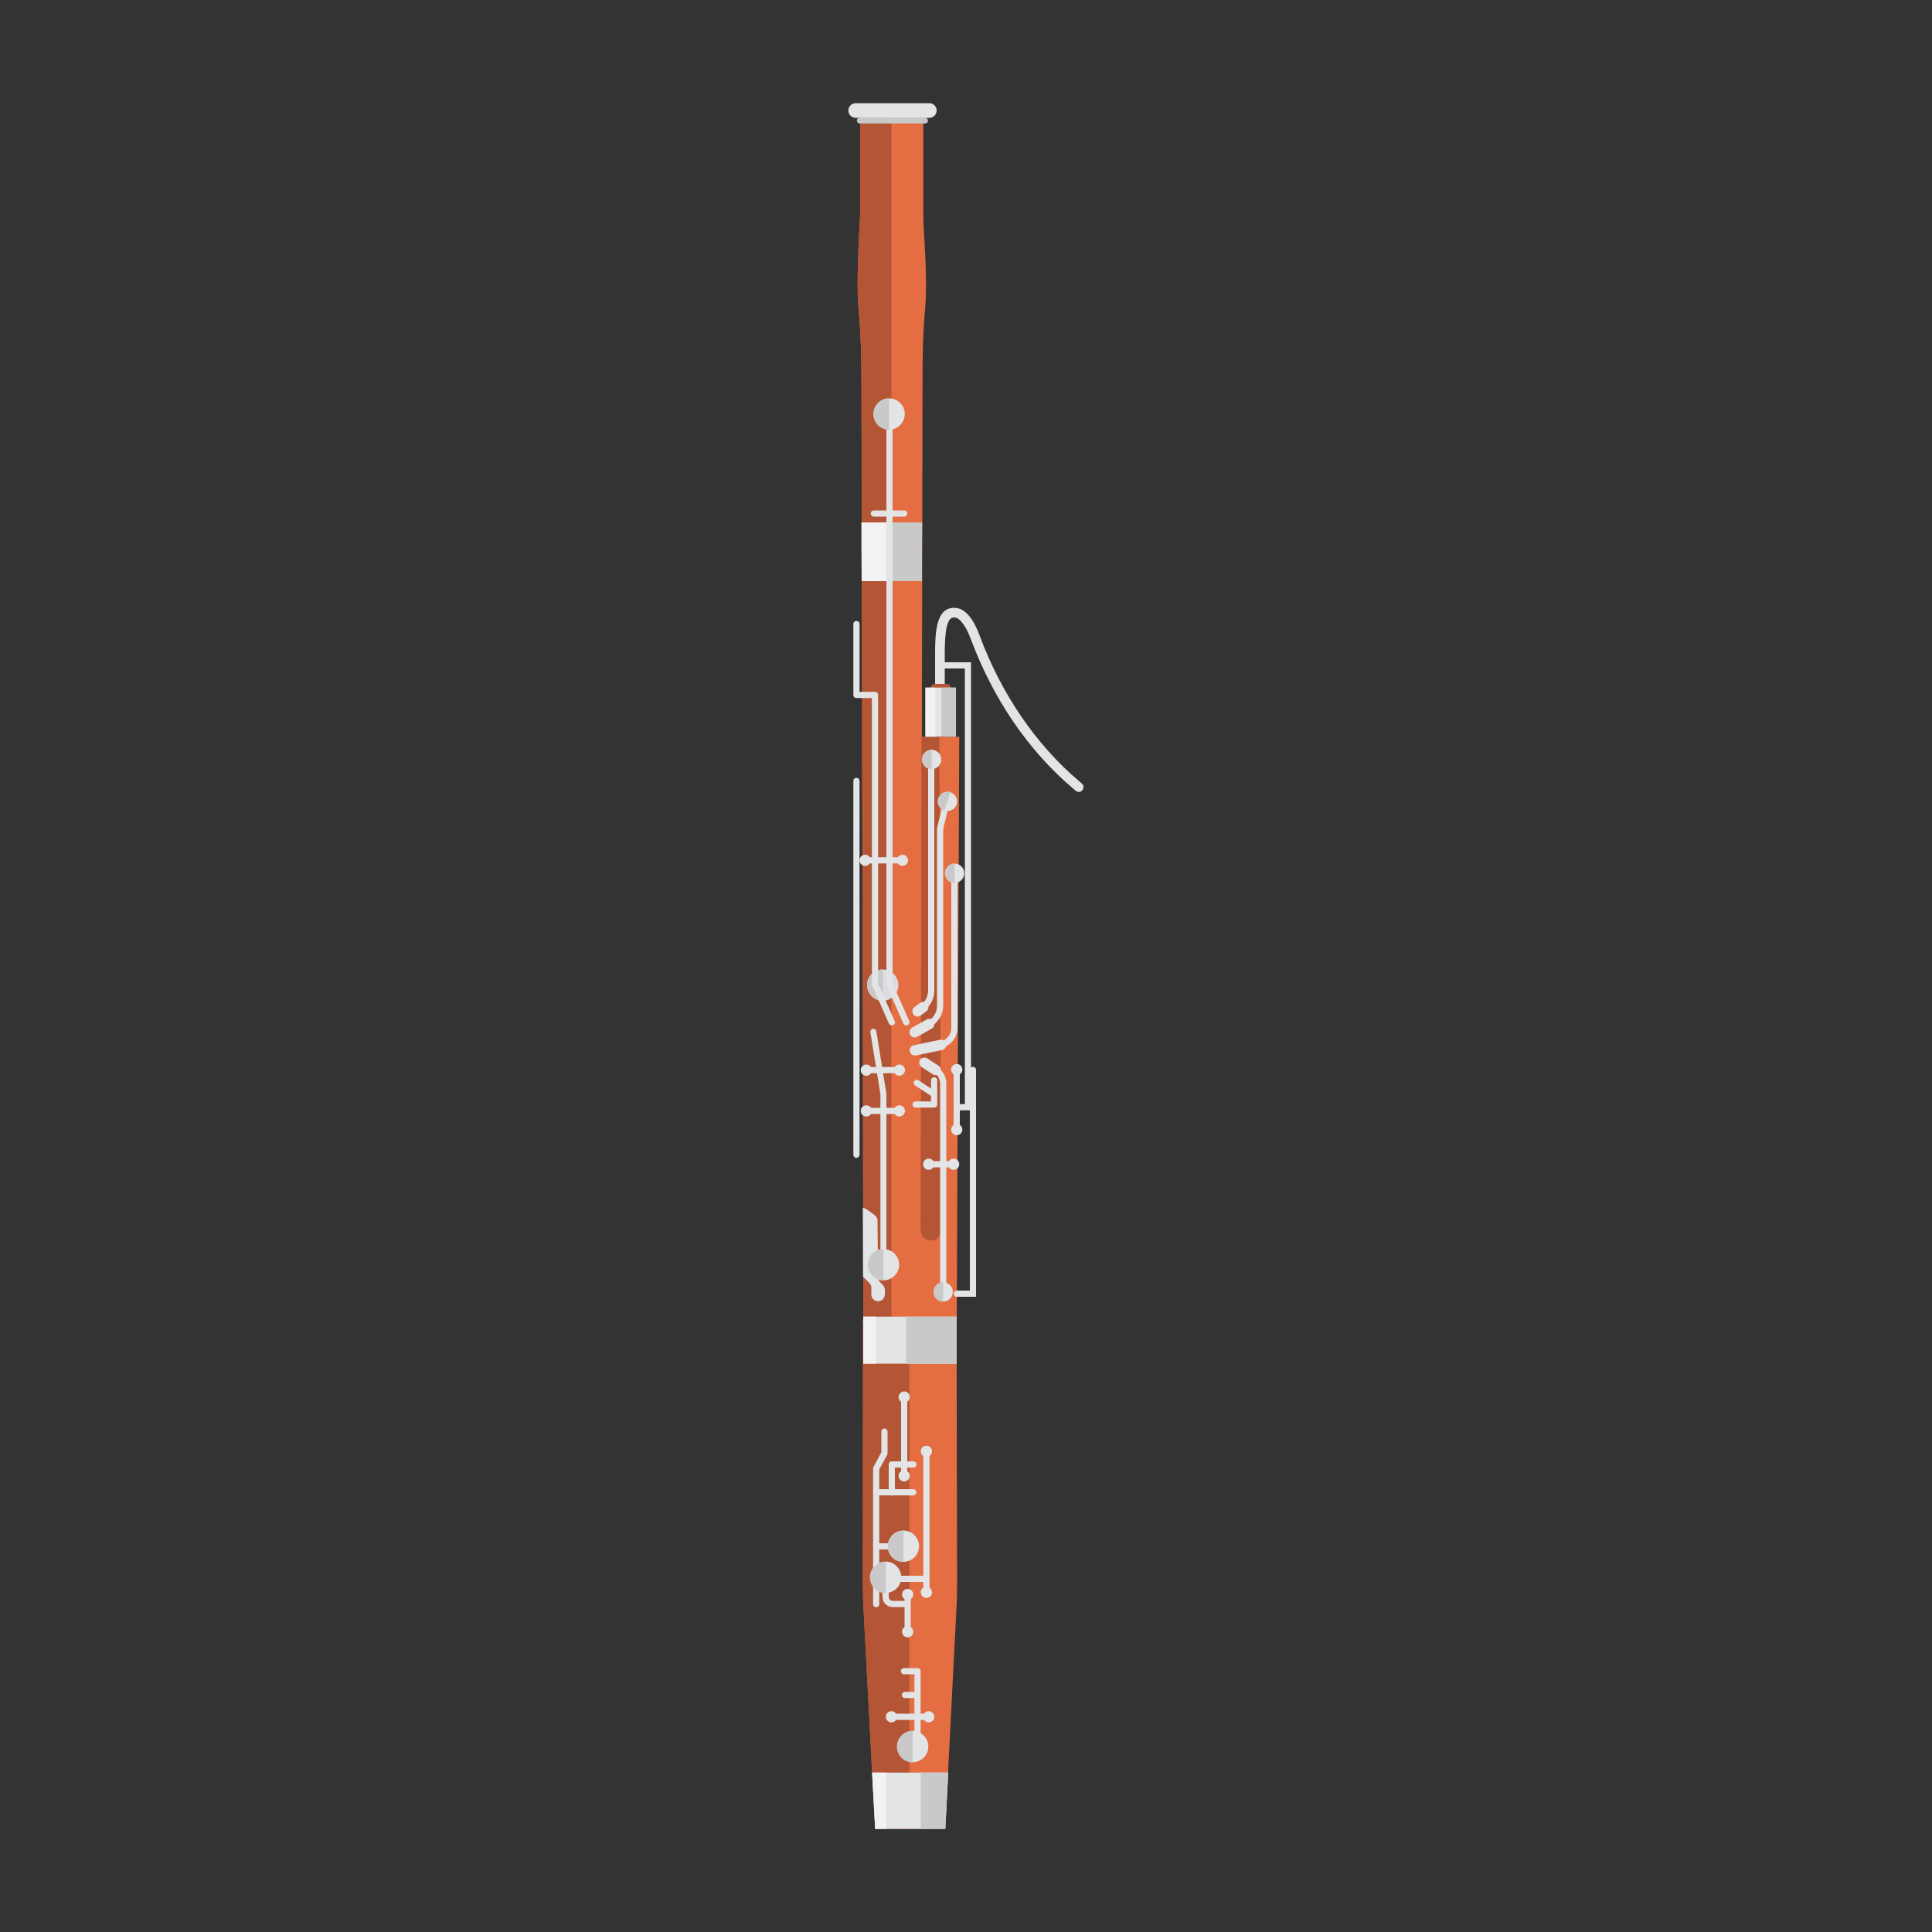 <svg enable-background="new 0 0 1000 1000" viewBox="0 0 1000 1000" xmlns="http://www.w3.org/2000/svg"><rect x="0" y="0" width="1000" height="1000" fill="#333333" stroke="none"/><path d="m502.6 574.7h-9.3c-.9 0-1.6-.7-1.6-1.6s.7-1.6 1.6-1.6h6.1v-225.5h-12.9c-.9 0-1.6-.7-1.6-1.6s.7-1.6 1.6-1.6h16.1z" fill="#e3e4e6"/><path d="m558.4 409.9c-.6 0-1.1-.2-1.6-.6l-1.3-1.1c-23.1-19.5-41.4-46.3-53-77.4-2.7-7.1-5.8-11.2-8.6-11.2-2.5 0-4.9 2.3-4.9 18.7v16.9c0 1.4-1.1 2.5-2.5 2.5s-2.5-1.1-2.5-2.5v-16.9c0-12 .8-23.7 9.9-23.7 5.2 0 9.7 4.9 13.2 14.5 11.3 30.3 29.1 56.3 51.5 75.3l1.3 1.1c1.1.9 1.2 2.5.3 3.5-.3.6-1.1.9-1.8.9z" fill="#e3e4e6"/><path d="m490.1 363h-6.4c-1 0-1.9-.8-1.9-1.9v-5.2c0-1 .8-1.9 1.9-1.9h6.4c1 0 1.9.8 1.9 1.9v5.2c-.1 1-.9 1.9-1.9 1.9z" fill="#b45535"/><path d="m453 946.6-6-112.9c-.3-5.2-.4-10.3-.4-15.5 0-30.4.1-139.4.1-135.1h48.4l.3 135.1c0 5.2-.1 10.4-.4 15.5l-5.8 112.9z" fill="#e56d42"/><path d="m470.7 683.1h-24c0-4.3-.1 104.7-.1 135.1 0 5.2.1 10.4.4 15.5l5.9 112.9h17.8z" fill="#b45535"/><path d="m476.7 381.4-6.3 306.8 24.8-1.9 1.3-304.9z" fill="#e56d42"/><path d="m479.3 147.6c0-17.2-1.4-25.8-1.4-37.5s0-50.1 0-50.1h-15.1-2.4-15.1v50.1s-1.4 20.4-1.4 37.5c0 17.2 2 15 2 53.9 0 37.8.9 457 1 482.2l-.1 1.2h.1 29.6.1l-.1-1.2c.1-25.2 1-444.4 1-482.2-.2-38.9 1.8-36.7 1.8-53.9z" fill="#e56d42"/><path d="m481.8 642.1c3 0 5.4-2.4 5.4-5.4l-1-255.3h-9.2c-.2 91.9-.4 196-.5 255.3 0 3 2.4 5.4 5.3 5.4z" fill="#b45535"/><path d="m461.3 60h-.9-15.1v50.1s-1.4 20.4-1.4 37.5c0 17.2 2 15 2 53.9 0 37.8.9 457 1 482.2l-.1 1.2h.1 14.5v-624.9z" fill="#b45535"/><path d="m445.9 270.4c0 9.5 0 19.7.1 30.4h31.2c0-10.7 0-20.9.1-30.4z" fill="#c9c9c9"/><path d="m443.3 599.3c-.9 0-1.6-.7-1.6-1.6v-193.5c0-.9.7-1.6 1.6-1.6s1.6.7 1.6 1.6v193.4c0 .9-.7 1.7-1.6 1.7z" fill="#e3e4e6"/><path d="m468 267.4h-15.7c-.9 0-1.6-.7-1.6-1.6s.7-1.6 1.6-1.6h15.7c.9 0 1.6.7 1.6 1.6 0 .8-.7 1.6-1.6 1.6z" fill="#e3e4e6"/><circle cx="456.9" cy="509.9" fill="#dadce0" r="8.1"/><path d="m456.9 518c-4.5 0-8.1-3.6-8.1-8.1s3.6-8.1 8.1-8.1z" fill="#c9c9c9"/><g fill="#e3e4e6"><path d="m474.9 525.1c-.5 0-1-.2-1.3-.6-.5-.7-.4-1.7.3-2.3l2.9-2.2c2.3-1.7 3.6-4.5 3.6-7.3v-118.8c0-.9.7-1.6 1.6-1.6s1.6.7 1.6 1.6v118.9c0 3.9-1.8 7.5-4.9 9.9l-2.9 2.2c-.2.1-.5.2-.9.2z"/><path d="m474.9 526.2c-.8 0-1.6-.4-2.1-1.1-.9-1.2-.7-2.9.5-3.8l2.9-2.2c1.2-.9 2.9-.7 3.8.5s.7 2.9-.5 3.8l-2.9 2.2c-.5.4-1.1.6-1.7.6z"/><path d="m473.4 536c-.6 0-1.1-.3-1.4-.8-.4-.8-.2-1.8.6-2.2l7.5-4.2c3-1.7 4.9-4.8 4.9-8.3v-91.4c0-.1 0-.3 0-.4l2.7-11.2c.2-.9 1.1-1.4 1.9-1.2.9.2 1.4 1.1 1.2 1.9l-2.6 11v91.2c0 4.6-2.5 8.8-6.5 11.1l-7.5 4.2c-.3.2-.5.3-.8.3z"/><path d="m473.4 537c-.9 0-1.9-.5-2.3-1.4-.7-1.3-.3-2.9 1-3.7l7.5-4.2c1.3-.7 2.9-.3 3.7 1 .7 1.3.3 2.9-1 3.7l-7.5 4.2c-.5.3-1 .4-1.4.4z"/><path d="m461.6 530.8c-.6 0-1.2-.4-1.5-1l-8.7-19.8c-.1-.2-.1-.4-.1-.7v-148h-8c-.9 0-1.6-.7-1.6-1.6v-36.7c0-.9.7-1.6 1.6-1.6s1.6.7 1.6 1.6v35.1h8c.9 0 1.6.7 1.6 1.6v149.4l8.6 19.4c.4.8 0 1.8-.8 2.1-.3.1-.5.2-.7.2z"/><path d="m466.8 446.9h-19c-.9 0-1.6-.7-1.6-1.6s.7-1.6 1.6-1.6h19c.9 0 1.6.7 1.6 1.6s-.7 1.6-1.6 1.6z"/><circle cx="467.1" cy="445.3" r="2.9"/><circle cx="447.8" cy="445.3" r="2.9"/><path d="m465.2 555.5h-16.8c-.9 0-1.6-.7-1.6-1.6s.7-1.6 1.6-1.6h16.8c.9 0 1.6.7 1.6 1.6s-.7 1.6-1.6 1.6z"/><circle cx="465.5" cy="553.9" r="2.9"/><circle cx="448.4" cy="553.9" r="2.9"/><path d="m493.3 604.2h-12.5c-.9 0-1.6-.7-1.6-1.6s.7-1.6 1.6-1.6h12.5c.9 0 1.6.7 1.6 1.6s-.7 1.6-1.6 1.6z"/><circle cx="493.6" cy="602.6" r="2.9"/><circle cx="480.7" cy="602.6" r="2.9"/><path d="m468 765.2c-.9 0-1.6-.7-1.6-1.6v-40.5c0-.9.7-1.6 1.6-1.6s1.6.7 1.6 1.6v40.5c0 .9-.7 1.6-1.6 1.6z"/><circle cx="468" cy="763.9" r="2.9"/><circle cx="468" cy="723.1" r="2.9"/><path d="m469.8 845.9c-.9 0-1.6-.7-1.6-1.6v-19c0-.9.7-1.6 1.6-1.6s1.6.7 1.6 1.6v19c0 .9-.7 1.6-1.6 1.6z"/><circle cx="469.8" cy="844.6" r="2.9"/><circle cx="469.8" cy="825.3" r="2.9"/><path d="m480.6 890.2h-19c-.9 0-1.6-.7-1.6-1.6s.7-1.6 1.6-1.6h19c.9 0 1.6.7 1.6 1.6s-.7 1.6-1.6 1.6z"/><circle cx="461.4" cy="888.6" r="2.9"/><circle cx="480.7" cy="888.6" r="2.9"/><path d="m479.5 825.5c-.9 0-1.6-.7-1.6-1.6v-72.7c0-.9.7-1.6 1.6-1.6s1.6.7 1.6 1.6v72.7c0 .9-.7 1.6-1.6 1.6z"/><circle cx="479.5" cy="824.2" r="2.9"/><circle cx="479.5" cy="751.2" r="2.9"/><path d="m495.2 586.3c-.9 0-1.6-.7-1.6-1.6v-30.8c0-.9.7-1.6 1.6-1.6s1.6.7 1.6 1.6v30.8c0 .8-.7 1.6-1.6 1.6z"/><circle cx="495.2" cy="553.6" r="2.9"/><circle cx="495.2" cy="584.7" r="2.9"/><path d="m465.2 576.6h-16.8c-.9 0-1.6-.7-1.6-1.6s.7-1.6 1.6-1.6h16.8c.9 0 1.6.7 1.6 1.6s-.7 1.6-1.6 1.6z"/><circle cx="465.5" cy="575" r="2.9"/><circle cx="448.4" cy="575" r="2.9"/><path d="m451 666.6v3.4c0 2 1.6 3.5 3.5 3.5 2 0 3.5-1.6 3.5-3.5v-2.3c0-.9-.3-1.8-.9-2.4l-1.7-1.8c-.6-.6-.9-1.5-.9-2.4l-.3-29.3c0-1.1-.6-2.2-1.5-2.9l-4.2-3c-.6-.4-1.3-.6-1.9-.7 0 14 .1 26 .1 35.6l3.3 3.3c.6.6 1 1.5 1 2.5z"/><path d="m457.3 656.6c-.9 0-1.6-.7-1.6-1.6v-88.6l-5.2-32.1c-.1-.9.5-1.7 1.3-1.8.9-.1 1.7.5 1.8 1.3l5.2 32.3v.3 88.6c.1.9-.6 1.6-1.5 1.6z"/><path d="m481 61h-38.1c-2.1 0-3.8-1.7-3.8-3.8 0-2.1 1.7-3.8 3.8-3.8h38.1c2.1 0 3.8 1.7 3.8 3.8 0 2.1-1.7 3.8-3.8 3.8z"/></g><path d="m478.9 63.9h-33.9c-.8 0-1.5-.7-1.5-1.5 0-.8.7-1.5 1.5-1.5h33.8c.8 0 1.5.7 1.5 1.5.1.8-.6 1.5-1.4 1.5z" fill="#c9c9c9"/><circle cx="482.2" cy="393.1" fill="#e3e4e6" r="5"/><path d="m482.2 398.1c-2.7 0-5-2.2-5-5 0-2.7 2.2-5 5-5z" fill="#c9c9c9"/><circle cx="490.4" cy="414.8" fill="#e3e4e6" r="5"/><path d="m488.8 419.5c-2.6-.9-4-3.7-3.1-6.3s3.7-4 6.3-3.1z" fill="#c9c9c9"/><path d="m473.5 545.2c-.7 0-1.4-.5-1.6-1.3-.2-.9.4-1.7 1.2-1.9l13.5-2.8c3.3-.7 5.8-3.7 5.8-7.1v-79.3c0-.9.7-1.6 1.6-1.6s1.6.7 1.6 1.6v79.3c0 4.9-3.5 9.2-8.3 10.2l-13.5 2.8c-.1.1-.2.1-.3.1z" fill="#e3e4e6"/><path d="m473.5 546.3c-1.2 0-2.4-.9-2.6-2.1-.3-1.5.6-2.9 2.1-3.2l13.5-2.8c1.5-.3 2.9.6 3.2 2.1s-.6 2.9-2.1 3.2l-13.5 2.8c-.2 0-.4 0-.6 0z" fill="#e3e4e6"/><path d="m488.2 666.4c-.9 0-1.6-.7-1.6-1.6v-104c0-2.3-1.2-4.4-3.1-5.7l-5.9-3.8c-.7-.5-1-1.5-.5-2.2s1.5-1 2.2-.5l5.9 3.8c2.9 1.8 4.6 5 4.6 8.4v103.9c0 1-.7 1.7-1.6 1.7z" fill="#e3e4e6"/><path d="m484.4 556.5c-.5 0-1-.1-1.5-.4l-5.9-3.8c-1.2-.8-1.6-2.5-.8-3.7s2.5-1.6 3.7-.8l5.9 3.8c1.2.8 1.6 2.5.8 3.7-.4.8-1.3 1.2-2.2 1.2z" fill="#e3e4e6"/><path d="m483.5 573.3h-9.6c-.9 0-1.6-.7-1.6-1.6s.7-1.6 1.6-1.6h8v-10.9c0-.9.7-1.6 1.6-1.6s1.6.7 1.6 1.6v12.5c.1.9-.7 1.6-1.6 1.6z" fill="#e3e4e6"/><path d="m483 567.7c-.3 0-.6-.1-.9-.3l-8.5-5.6c-.7-.5-.9-1.5-.5-2.2.5-.7 1.5-.9 2.2-.5l8.5 5.6c.7.5.9 1.5.5 2.2-.3.5-.8.8-1.3.8z" fill="#e3e4e6"/><path d="m505.3 671.2h-10c-.9 0-1.6-.7-1.6-1.6s.7-1.6 1.6-1.6h6.7v-114.2c0-.9.7-1.6 1.6-1.6s1.6.7 1.6 1.6v117.4z" fill="#e3e4e6"/><path d="m479 355.9h15.8v25.4h-15.8z" fill="#e3e4e6"/><path d="m487.3 355.9h7.4v25.4h-7.4z" fill="#c9c9c9"/><path d="m479 355.9h5.1v25.4h-5.1z" fill="#f2f2f2"/><path d="m495.2 705.9v-22.9-1.5h-48.4v1.5c0-.2 0 0 0 .7l-.1 1.1h.1v21h48.4z" fill="#e3e4e6"/><path d="m453.5 831.9c-.9 0-1.6-.7-1.6-1.6v-70.2c0-.3.1-.5.2-.8l4.1-7.6v-10.7c0-.9.7-1.6 1.6-1.6s1.6.7 1.6 1.6v11.2c0 .3-.1.5-.2.8l-4.1 7.6v69.8c.1.8-.7 1.5-1.6 1.5z" fill="#e3e4e6"/><path d="m472.7 774h-19.1c-.9 0-1.6-.7-1.6-1.6s.7-1.6 1.6-1.6h19.1c.9 0 1.6.7 1.6 1.6s-.7 1.6-1.6 1.6z" fill="#e3e4e6"/><path d="m461.6 774.1c-.9 0-1.6-.7-1.6-1.6v-14.5c0-.9.7-1.6 1.6-1.6h11.2c.9 0 1.6.7 1.6 1.6s-.7 1.6-1.6 1.6h-9.6v12.8c0 .9-.8 1.7-1.6 1.7z" fill="#e3e4e6"/><path d="m464.8 802h-11.3c-.9 0-1.6-.7-1.6-1.6s.7-1.6 1.6-1.6h11.3c.9 0 1.6.7 1.6 1.6s-.7 1.6-1.6 1.6z" fill="#e3e4e6"/><path d="m478.2 818.8h-15c-.9 0-1.6-.7-1.6-1.6s.7-1.6 1.6-1.6h15c.9 0 1.6.7 1.6 1.6s-.7 1.6-1.6 1.6z" fill="#e3e4e6"/><path d="m469.3 831.8h-7.3c-2.9 0-5.2-2.3-5.2-5.2v-5.3c0-.9.7-1.6 1.6-1.6s1.6.7 1.6 1.6v5.3c0 1.1.9 2 2 2h7.4c.9 0 1.6.7 1.6 1.6s-.8 1.6-1.7 1.6z" fill="#e3e4e6"/><path d="m474.9 907.6c-.9 0-1.6-.7-1.6-1.6v-39.4h-5.4c-.9 0-1.6-.7-1.6-1.6s.7-1.6 1.6-1.6h7c.9 0 1.6.7 1.6 1.6v41c0 .9-.7 1.6-1.6 1.6z" fill="#e3e4e6"/><path d="m474.6 878.9h-6.2c-.9 0-1.6-.7-1.6-1.6s.7-1.6 1.6-1.6h6.2c.9 0 1.6.7 1.6 1.6s-.7 1.6-1.6 1.6z" fill="#e3e4e6"/><path d="m451.4 917.5 1.6 29.1h36.3l1.5-29.1z" fill="#e3e4e6"/><path d="m460.4 270.4h-14.5c0 9.5.1 19.7.1 30.4h14.4z" fill="#f2f2f2"/><path d="m453.4 705.9v-24.4h-6.6v1.5c0-.2 0 0 0 .7l-.1 1.1h.1v21h6.6z" fill="#f2f2f2"/><path d="m495.2 683.1v-1.6h-26.2v24.4h26.2z" fill="#c9c9c9"/><path d="m458.8 917.5h-7.4l1.6 29.1h5.8z" fill="#f2f2f2"/><path d="m476.6 946.6h12.7l1.5-29.1h-14.2z" fill="#c9c9c9"/><path d="m469.1 530.8c-.6 0-1.2-.4-1.5-1l-8.7-19.8c-.1-.2-.1-.4-.1-.7v-287c0-.9.7-1.6 1.6-1.6s1.6.7 1.6 1.6v286.7l8.6 19.4c.4.8 0 1.8-.8 2.1-.2.2-.5.3-.7.3z" fill="#e3e4e6"/><circle cx="460.2" cy="214.3" fill="#e3e4e6" r="8.1"/><path d="m460.2 222.4c-4.5 0-8.1-3.6-8.1-8.1s3.6-8.1 8.1-8.1z" fill="#c9c9c9"/><circle cx="457.3" cy="654.6" fill="#e3e4e6" r="8.1"/><path d="m457.3 662.7c-4.5 0-8.1-3.6-8.1-8.1s3.6-8.1 8.1-8.1z" fill="#c9c9c9"/><circle cx="467.6" cy="800.3" fill="#e3e4e6" r="8.1"/><path d="m467.6 808.5c-4.5 0-8.1-3.6-8.1-8.1s3.6-8.1 8.1-8.1z" fill="#c9c9c9"/><circle cx="472.4" cy="904" fill="#e3e4e6" r="8.1"/><path d="m472.4 912.2c-4.5 0-8.1-3.6-8.1-8.1s3.6-8.1 8.1-8.1z" fill="#c9c9c9"/><circle cx="458.4" cy="816.4" fill="#e3e4e6" r="8.1"/><path d="m458.4 824.6c-4.5 0-8.1-3.6-8.1-8.1s3.6-8.1 8.1-8.1z" fill="#c9c9c9"/><circle cx="494.1" cy="452" fill="#e3e4e6" r="5"/><path d="m494.1 457c-2.7 0-5-2.2-5-5 0-2.7 2.2-5 5-5z" fill="#c9c9c9"/><circle cx="488.2" cy="668.7" fill="#e3e4e6" r="5"/><path d="m488.2 673.7c-2.7 0-5-2.2-5-5s2.2-5 5-5z" fill="#c9c9c9"/></svg>